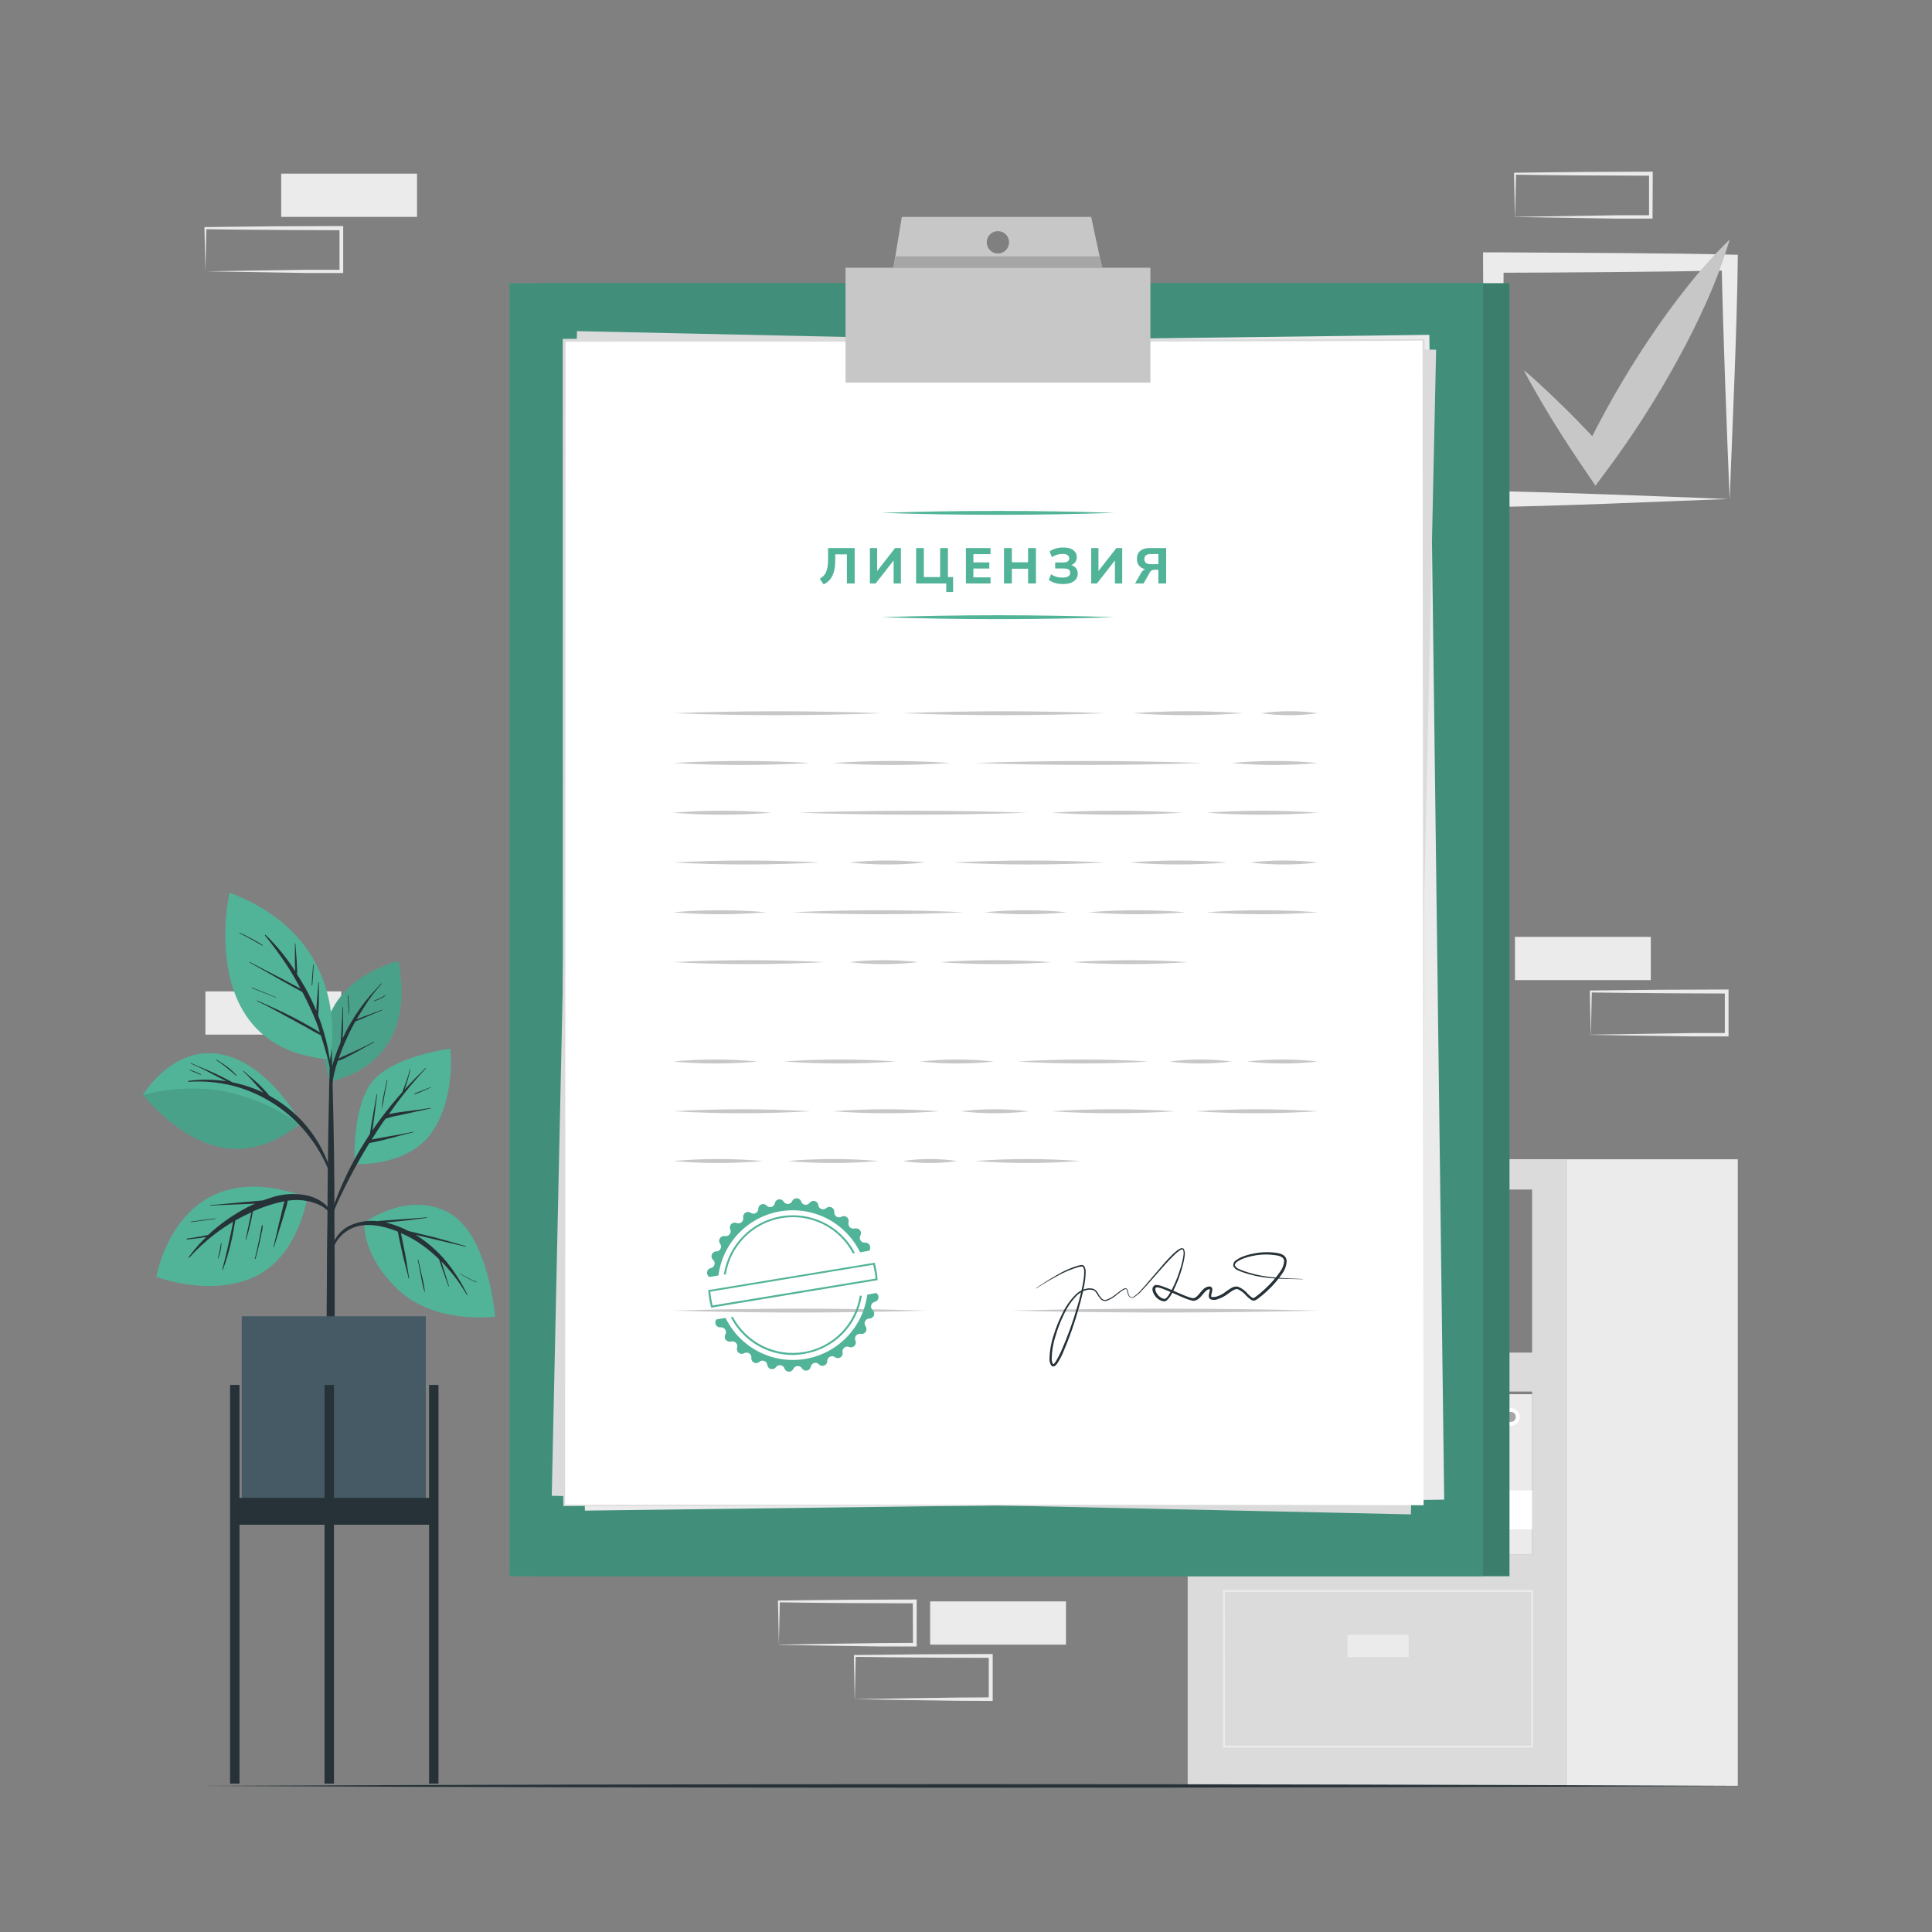 <?xml version="1.0" encoding="UTF-8"?> <svg xmlns="http://www.w3.org/2000/svg" width="500" height="500" viewBox="0 0 500 500" fill="none"><rect x="0" y="0" width="500" height="500" fill="#808080" stroke="none"/> <path d="M392.07 253.65H427.23V242.46H392.07V253.65Z" fill="#EBEBEB"></path> <path d="M411.68 267.77C417.52 267.67 432.49 267.42 438.13 267.35H446.84L446.38 267.81V256.62L446.88 257.12C441.04 257.12 426.15 257.04 420.51 256.96L411.72 256.85L411.96 256.62L411.72 267.81L411.68 267.77ZM411.68 267.77L411.45 256.58V256.34H411.69C416.08 256.28 424.89 256.18 429.27 256.15L446.85 256.08H447.35V256.58V267.77V268.23H446.9H438.03C432.43 268.17 417.53 267.92 411.74 267.82L411.68 267.77Z" fill="#EBEBEB"></path> <path d="M201.58 425.63C207.41 425.53 222.39 425.28 228.02 425.22L236.73 425.17L236.28 425.63L236.23 414.44L236.73 414.94L219.15 414.87C214.78 414.87 205.95 414.74 201.58 414.68L201.81 414.44L201.58 425.63ZM201.58 425.63L201.34 414.44V414.21H201.59C205.97 414.15 214.78 414.05 219.16 414.02L236.74 413.95H237.24V414.45V425.64V426.1H236.78H227.91C222.31 426.04 207.41 425.79 201.63 425.69L201.58 425.63Z" fill="#EBEBEB"></path> <path d="M221.19 439.74C227.03 439.64 242 439.39 247.63 439.33L256.34 439.28L255.89 439.74V428.55L256.38 429.05C250.55 429.05 235.66 428.98 230.02 428.9L221.23 428.79L221.46 428.55L221.23 439.74H221.19ZM221.19 439.74L221 428.55V428.32H221.25C225.63 428.26 234.44 428.16 238.83 428.13L256.4 428.06H256.91V428.56V439.75V440.21H256.45L247.59 440.16C241.99 440.1 227.08 439.85 221.3 439.75L221.19 439.74Z" fill="#EBEBEB"></path> <path d="M240.72 425.63H275.88V414.44H240.72V425.63Z" fill="#EBEBEB"></path> <path d="M53.16 267.76H88.32V256.57H53.16V267.76Z" fill="#EBEBEB"></path> <path d="M72.77 56.13L107.93 56.13V44.94H72.77V56.13Z" fill="#EBEBEB"></path> <path d="M53.16 70.23C59 70.13 73.97 69.88 79.61 69.82H88.32L87.86 70.27V59.08L88.36 59.58C82.52 59.58 67.63 59.51 61.99 59.43L53.2 59.32L53.4 59L53.16 70.19V70.23ZM53.16 70.23L52.92 59V58.77H53.16C57.55 58.71 66.35 58.61 70.74 58.57L88.32 58.5H88.82V59V70.19V70.65H88.37H79.5C73.9 70.58 58.99 70.33 53.21 70.23H53.16Z" fill="#EBEBEB"></path> <path d="M392.07 56.12C397.91 56.02 412.88 55.78 418.52 55.71H427.23L426.77 56.16V44.97L427.27 45.47L409.69 45.4C405.31 45.4 396.49 45.27 392.11 45.21L392.35 44.97L392.11 56.16L392.07 56.12ZM392.07 56.12L391.83 44.93V44.7H392.07C396.46 44.64 405.27 44.54 409.65 44.5L427.23 44.43H427.73V44.93L427.68 56.12V56.58H427.23H418.36C412.76 56.51 397.86 56.26 392.07 56.16V56.12Z" fill="#EBEBEB"></path> <path d="M447.63 129.13C428.57 129.82 403.38 131.02 384.46 131.23C383.95 112.66 383.93 86.79 383.82 67.97V65.3H386.49C405.4 65.44 431.09 65.43 449.75 65.94C449.55 84.78 448.37 110.15 447.64 129.12L447.63 129.13ZM447.63 129.13C446.89 111.29 445.9 85.45 445.56 67.97L447.63 70C429.95 70.37 404.42 70.55 386.48 70.59L389.13 68C389.13 86 388.92 111.38 388.54 129.16L386.48 127.09C403.86 127.43 429.9 128.45 447.63 129.16V129.13Z" fill="#EBEBEB"></path> <path d="M394.35 95.79C396.35 97.43 398.19 99.14 400.04 100.86C401.89 102.58 403.68 104.37 405.5 106.12C409.08 109.67 412.5 113.31 415.95 117L409.84 117.39C414.684 107.323 420.224 97.606 426.42 88.31C429.51 83.65 432.77 79.11 436.27 74.7C439.767 70.216 443.562 65.973 447.63 62C446.017 67.461 444.036 72.807 441.7 78C439.42 83.14 436.92 88.15 434.24 93C428.901 102.809 422.886 112.235 416.24 121.21L412.9 125.69L410.13 121.6C407.31 117.45 404.54 113.25 401.9 108.96C400.61 106.79 399.27 104.66 398.02 102.45C396.77 100.24 395.5 98.07 394.35 95.79Z" fill="#C7C7C7"></path> <path d="M307.37 300V462.2H405.37V300H307.37ZM396.51 402.32H316.27V360.13H396.51V402.32ZM396.51 350.05H316.27V307.85H396.51V350.05Z" fill="#DBDBDB"></path> <path d="M449.74 300.02H405.41V462.19H449.74V300.02Z" fill="#EBEBEB"></path> <path d="M335.34 307.85H316.27V350.07H335.34V307.85Z" fill="#EBEBEB"></path> <path d="M396.76 452.26H316.52V411.51H396.76V452.26ZM317.02 451.76H396.26V412H317L317.02 451.76Z" fill="#EBEBEB"></path> <path d="M364.56 423.09H348.72V428.88H364.56V423.09Z" fill="#EBEBEB"></path> <path d="M335.34 360.13H316.27V402.35H335.34V360.13Z" fill="#EBEBEB"></path> <path d="M385.53 402.35V363.43H372.12V402.35H385.53Z" fill="#A6A6A6"></path> <path d="M385.53 396.1V387.7H372.12V396.1H385.53Z" fill="#DBDBDB"></path> <path d="M385.53 380.94V375.96H372.12V380.94H385.53Z" fill="#DBDBDB"></path> <path d="M373.57 317.5H339.67V350.07H373.57V317.5Z" fill="#EBEBEB"></path> <path d="M386.45 317.5H373.57V350.07H386.45V317.5Z" fill="#C7C7C7"></path> <path d="M339.67 333.79H373.57L347.09 334.62L339.67 333.79Z" fill="#C7C7C7"></path> <path d="M373.57 346.14H339.67L366.14 346.98L373.57 346.14Z" fill="#C7C7C7"></path> <path d="M339.67 324.68H361.14L342.05 325.37L339.67 324.68Z" fill="#C7C7C7"></path> <path d="M373.57 341.34H352.1L371.18 342.03L373.57 341.34Z" fill="#C7C7C7"></path> <path d="M347.8 321.06H372.02L367.98 321.47L347.8 321.06Z" fill="#C7C7C7"></path> <path d="M342.96 337.28H367.18L363.15 337.69L342.96 337.28Z" fill="#C7C7C7"></path> <path d="M357.86 327.78H373.57L376.38 328.88L357.86 327.78Z" fill="#EBEBEB"></path> <path d="M335.34 327.78H351.05L353.86 328.88L335.34 327.78Z" fill="#EBEBEB"></path> <path d="M355.5 342.42H339.79L336.98 343.52L355.5 342.42Z" fill="#EBEBEB"></path> <path d="M373.57 338.7H386.18L388.99 339.8L373.57 338.7Z" fill="#C7C7C7"></path> <path d="M377.97 333.79H387.75L386.45 332.89L377.97 333.79Z" fill="#C7C7C7"></path> <path d="M396.51 360.82H385.53V402.34H396.51V360.82Z" fill="#EBEBEB"></path> <path d="M391 369C390.547 369 390.103 368.865 389.727 368.613C389.35 368.361 389.056 368.003 388.883 367.584C388.71 367.165 388.666 366.704 388.755 366.259C388.844 365.815 389.063 365.407 389.384 365.087C389.706 364.767 390.114 364.55 390.559 364.463C391.004 364.375 391.465 364.422 391.883 364.597C392.302 364.772 392.658 365.067 392.909 365.445C393.159 365.823 393.292 366.267 393.29 366.72C393.29 367.02 393.231 367.317 393.115 367.595C393 367.872 392.831 368.124 392.619 368.336C392.406 368.548 392.153 368.715 391.876 368.829C391.598 368.943 391.3 369.001 391 369Z" fill="white"></path> <path d="M391 368C390.74 368 390.487 367.923 390.271 367.778C390.055 367.634 389.888 367.429 389.789 367.189C389.69 366.949 389.664 366.685 389.716 366.431C389.767 366.176 389.893 365.943 390.077 365.76C390.261 365.577 390.496 365.453 390.751 365.404C391.005 365.354 391.269 365.382 391.508 365.482C391.747 365.583 391.951 365.753 392.094 365.969C392.237 366.186 392.312 366.44 392.31 366.7C392.307 367.046 392.168 367.376 391.923 367.62C391.677 367.863 391.346 368 391 368Z" fill="#A6A6A6"></path> <path d="M396.51 395.8V385.7H385.53V395.8H396.51Z" fill="white"></path> <path d="M372.12 393.77H330.6V402.4H372.12V393.77Z" fill="#C7C7C7"></path> <path d="M363.93 398.09C363.928 397.636 364.061 397.192 364.311 396.814C364.562 396.436 364.92 396.141 365.339 395.966C365.758 395.792 366.219 395.746 366.664 395.834C367.109 395.922 367.518 396.14 367.839 396.461C368.16 396.782 368.378 397.191 368.466 397.636C368.554 398.081 368.508 398.542 368.333 398.961C368.159 399.38 367.864 399.737 367.486 399.988C367.108 400.239 366.663 400.372 366.21 400.37C365.606 400.367 365.027 400.126 364.6 399.699C364.173 399.272 363.932 398.694 363.93 398.09Z" fill="white"></path> <path d="M364.91 398.09C364.91 397.83 364.987 397.577 365.132 397.361C365.276 397.146 365.481 396.978 365.721 396.879C365.961 396.78 366.225 396.755 366.479 396.806C366.734 396.857 366.967 396.983 367.15 397.167C367.333 397.352 367.457 397.586 367.506 397.841C367.556 398.095 367.528 398.359 367.428 398.598C367.327 398.837 367.157 399.041 366.941 399.184C366.724 399.327 366.47 399.402 366.21 399.4C365.864 399.397 365.534 399.258 365.29 399.013C365.047 398.767 364.91 398.436 364.91 398.09Z" fill="#A6A6A6"></path> <path d="M337.14 402.41H347.24V393.78H337.14V402.41Z" fill="white"></path> <path d="M390.65 73.3H138.73V407.92H390.65V73.3Z" fill="#51B398"></path> <g opacity="0.3"> <path d="M390.65 73.3H138.73V407.92H390.65V73.3Z" fill="#020100"></path> </g> <path d="M383.8 73.3H131.88V407.92H383.8V73.3Z" fill="#51B398"></path> <g opacity="0.2"> <path d="M383.8 73.3H131.88V407.92H383.8V73.3Z" fill="#020100"></path> </g> <path d="M369.912 86.655L147.53 89.489L151.371 390.944L373.753 388.111L369.912 86.655Z" fill="#EBEBEB"></path> <path d="M149.319 85.697L142.794 387.106L365.142 391.919L371.666 90.51L149.319 85.697Z" fill="#DBDBDB"></path> <path d="M368.42 88.06H146.02V389.54H368.42V88.06Z" fill="white"></path> <path d="M368.42 389.54C368.23 389.6 145.97 389.72 145.79 389.77C145.61 389.82 145.68 88.17 145.64 88.06V87.69H146C146.23 87.63 368.45 87.84 368.66 87.79C368.75 88.06 368.33 389.26 368.4 389.54H368.42ZM368.42 389.54L368.15 88.06C369.98 88.57 145.54 88.36 146.02 88.44L146.39 88.06L146.25 389.54C144.7 389.23 368.81 389.54 368.42 389.54Z" fill="#DBDBDB"></path> <path d="M326.4 184.58C331.262 183.89 336.198 183.89 341.06 184.58C336.197 185.265 331.263 185.265 326.4 184.58Z" fill="#C7C7C7"></path> <path d="M293.12 184.58C302.608 183.9 312.132 183.9 321.62 184.58C312.132 185.26 302.608 185.26 293.12 184.58Z" fill="#C7C7C7"></path> <path d="M233.59 184.58C250.96 183.91 268.46 183.91 285.84 184.58C268.46 185.25 250.96 185.25 233.59 184.58Z" fill="#C7C7C7"></path> <path d="M174.23 184.58C192.15 183.91 210.23 183.91 228.13 184.58C210.2 185.25 192.13 185.25 174.23 184.58Z" fill="#C7C7C7"></path> <path d="M318.75 197.46C326.171 196.77 333.639 196.77 341.06 197.46C333.639 198.145 326.171 198.145 318.75 197.46Z" fill="#C7C7C7"></path> <path d="M252.31 197.46C271.87 196.78 291.56 196.78 311.12 197.46C291.56 198.13 271.87 198.13 252.31 197.46Z" fill="#C7C7C7"></path> <path d="M215.51 197.46C225.638 196.77 235.802 196.77 245.93 197.46C235.801 198.14 225.638 198.14 215.51 197.46Z" fill="#C7C7C7"></path> <path d="M174.23 197.46C186.053 196.77 197.907 196.77 209.73 197.46C197.906 198.14 186.054 198.14 174.23 197.46Z" fill="#C7C7C7"></path> <path d="M312.25 210.33C321.841 209.65 331.469 209.65 341.06 210.33C331.469 211.01 321.841 211.01 312.25 210.33Z" fill="#C7C7C7"></path> <path d="M272 210.33C283.293 209.65 294.617 209.65 305.91 210.33C294.617 211.01 283.293 211.01 272 210.33Z" fill="#C7C7C7"></path> <path d="M206.68 210.33C226.34 209.66 246.14 209.66 265.81 210.33C246.14 211 226.34 211 206.68 210.33Z" fill="#C7C7C7"></path> <path d="M174.23 210.33C182.676 209.65 191.164 209.65 199.61 210.33C191.164 211.01 182.676 211.01 174.23 210.33Z" fill="#C7C7C7"></path> <path d="M323.49 223.21C329.326 222.52 335.223 222.52 341.06 223.21C335.223 223.895 329.326 223.895 323.49 223.21Z" fill="#C7C7C7"></path> <path d="M292.32 223.21C300.716 222.53 309.154 222.53 317.55 223.21C309.154 223.89 300.716 223.89 292.32 223.21Z" fill="#C7C7C7"></path> <path d="M246.69 223.21C259.731 222.53 272.799 222.53 285.84 223.21C272.799 223.89 259.731 223.89 246.69 223.21Z" fill="#C7C7C7"></path> <path d="M219.85 223.21C226.369 222.52 232.942 222.52 239.46 223.21C232.941 223.895 226.369 223.895 219.85 223.21Z" fill="#C7C7C7"></path> <path d="M174.23 223.21C186.804 222.53 199.406 222.53 211.98 223.21C199.406 223.89 186.804 223.89 174.23 223.21Z" fill="#C7C7C7"></path> <path d="M312.25 236.09C321.841 235.4 331.469 235.4 341.06 236.09C331.469 236.77 321.841 236.77 312.25 236.09Z" fill="#C7C7C7"></path> <path d="M281.72 236.09C290.059 235.4 298.441 235.4 306.78 236.09C298.44 236.77 290.059 236.77 281.72 236.09Z" fill="#C7C7C7"></path> <path d="M254.85 236.09C261.913 235.4 269.027 235.4 276.09 236.09C269.027 236.775 261.914 236.775 254.85 236.09Z" fill="#C7C7C7"></path> <path d="M205.2 236.09C219.9 235.4 234.71 235.4 249.42 236.09C234.71 236.77 219.9 236.77 205.2 236.09Z" fill="#C7C7C7"></path> <path d="M174.23 236.09C182.245 235.4 190.305 235.4 198.32 236.09C190.305 236.775 182.245 236.775 174.23 236.09Z" fill="#C7C7C7"></path> <path d="M277.54 249C287.472 248.32 297.438 248.32 307.37 249C297.438 249.685 287.472 249.685 277.54 249Z" fill="#C7C7C7"></path> <path d="M243.15 249C252.755 248.319 262.395 248.319 272 249C262.399 249.685 252.761 249.685 243.16 249H243.15Z" fill="#C7C7C7"></path> <path d="M219.85 249C225.724 248.315 231.657 248.315 237.53 249C231.657 249.69 225.723 249.69 219.85 249Z" fill="#C7C7C7"></path> <path d="M174.23 249C187.221 248.321 200.239 248.321 213.23 249C200.239 249.684 187.221 249.684 174.23 249Z" fill="#C7C7C7"></path> <path d="M322.69 274.72C328.794 274.03 334.956 274.03 341.06 274.72C334.956 275.405 328.794 275.405 322.69 274.72Z" fill="#C7C7C7"></path> <path d="M302.64 274.72C307.988 274.031 313.402 274.031 318.75 274.72C313.401 275.405 307.988 275.405 302.64 274.72Z" fill="#C7C7C7"></path> <path d="M263.4 274.72C274.689 274.03 286.01 274.03 297.3 274.72C286.01 275.4 274.69 275.4 263.4 274.72Z" fill="#C7C7C7"></path> <path d="M238.17 274.72C244.501 274.03 250.889 274.03 257.22 274.72C250.888 275.405 244.501 275.405 238.17 274.72Z" fill="#C7C7C7"></path> <path d="M202.82 274.72C212.501 274.03 222.219 274.03 231.9 274.72C222.218 275.4 212.501 275.4 202.82 274.72Z" fill="#C7C7C7"></path> <path d="M174.23 274.72C181.494 274.03 188.806 274.03 196.07 274.72C188.806 275.405 181.494 275.405 174.23 274.72Z" fill="#C7C7C7"></path> <path d="M309.35 287.59C319.909 286.91 330.501 286.91 341.06 287.59C330.501 288.28 319.909 288.28 309.35 287.59Z" fill="#C7C7C7"></path> <path d="M272 287.59C282.676 286.91 293.384 286.91 304.06 287.59C293.384 288.28 282.676 288.28 272 287.59Z" fill="#C7C7C7"></path> <path d="M248.61 287.59C254.473 286.905 260.396 286.905 266.26 287.59C260.397 288.28 254.473 288.28 248.61 287.59Z" fill="#C7C7C7"></path> <path d="M215.51 287.59C224.711 286.91 233.949 286.91 243.15 287.59C233.949 288.28 224.71 288.28 215.51 287.59Z" fill="#C7C7C7"></path> <path d="M174.23 287.59C186.054 286.91 197.906 286.91 209.73 287.59C197.907 288.28 186.053 288.28 174.23 287.59Z" fill="#C7C7C7"></path> <path d="M252.31 300.47C261.351 299.79 270.429 299.79 279.47 300.47C270.429 301.15 261.351 301.15 252.31 300.47Z" fill="#C7C7C7"></path> <path d="M233.59 300.47C238.265 299.785 243.015 299.785 247.69 300.47C243.015 301.16 238.265 301.16 233.59 300.47Z" fill="#C7C7C7"></path> <path d="M203.79 300.47C211.645 299.785 219.545 299.785 227.4 300.47C219.545 301.155 211.645 301.155 203.79 300.47Z" fill="#C7C7C7"></path> <path d="M174.23 300.47C181.978 299.785 189.772 299.785 197.52 300.47C189.772 301.155 181.978 301.155 174.23 300.47Z" fill="#C7C7C7"></path> <path d="M174.23 339.18C195.92 338.51 217.76 338.51 239.46 339.18C217.76 339.85 195.92 339.85 174.23 339.18Z" fill="#C7C7C7"></path> <path d="M261.69 339.18C287.69 338.51 315.07 338.52 341.06 339.18C315.06 339.84 287.66 339.85 261.69 339.18Z" fill="#C7C7C7"></path> <path d="M228.13 159.73C248.18 159.06 268.36 159.06 288.41 159.73C268.36 160.4 248.18 160.4 228.13 159.73Z" fill="#51B398"></path> <path d="M228.13 132.73C248.18 132.06 268.36 132.06 288.41 132.73C268.36 133.4 248.18 133.4 228.13 132.73Z" fill="#51B398"></path> <path d="M268.13 333.37C269.82 332.21 271.55 331.11 273.34 330.09C275.101 329.008 276.993 328.155 278.97 327.55C279.227 327.485 279.487 327.435 279.75 327.4C279.905 327.359 280.069 327.363 280.221 327.413C280.374 327.462 280.509 327.555 280.61 327.68C280.876 328.17 281.001 328.724 280.97 329.28C280.949 330.32 280.842 331.357 280.65 332.38C280.277 334.402 279.803 336.405 279.23 338.38C278.13 342.341 276.763 346.223 275.14 350C274.731 350.962 274.243 351.889 273.68 352.77C273.522 353.004 273.338 353.219 273.13 353.41C272.983 353.55 272.792 353.635 272.59 353.65C272.456 353.649 272.326 353.603 272.22 353.52L272.03 353.33C271.736 352.831 271.587 352.259 271.6 351.68C271.649 349.594 272.013 347.527 272.68 345.55C273.287 343.574 274.064 341.653 275 339.81C275.899 337.944 277.121 336.251 278.61 334.81C279.412 334.101 280.395 333.63 281.45 333.45C281.99 333.367 282.542 333.415 283.06 333.59C283.558 333.837 283.956 334.246 284.19 334.75C284.431 335.19 284.719 335.602 285.05 335.98C285.196 336.16 285.39 336.294 285.61 336.367C285.83 336.439 286.066 336.447 286.29 336.39C287.236 336.051 288.111 335.539 288.87 334.88C289.28 334.57 289.68 334.26 290.11 333.96C290.322 333.806 290.546 333.669 290.78 333.55C291 333.45 291.33 333.27 291.63 333.55C292.03 334.05 291.93 334.55 292.13 335.04C292.187 335.266 292.329 335.462 292.526 335.587C292.723 335.711 292.961 335.756 293.19 335.71C294.048 335.171 294.811 334.496 295.45 333.71C296.14 332.96 296.82 332.19 297.45 331.42C298.79 329.87 300.11 328.3 301.45 326.76C302.14 326 302.84 325.24 303.58 324.53C303.955 324.176 304.349 323.842 304.76 323.53C304.979 323.37 305.213 323.233 305.46 323.12C305.601 323.054 305.754 323.02 305.91 323.02C306.004 323.022 306.096 323.046 306.179 323.089C306.262 323.132 306.335 323.194 306.39 323.27C306.628 323.782 306.701 324.355 306.6 324.91C306.547 325.428 306.463 325.942 306.35 326.45C305.666 329.484 304.566 332.408 303.08 335.14C302.805 335.609 302.468 336.04 302.08 336.42C301.968 336.546 301.829 336.645 301.673 336.709C301.517 336.773 301.348 336.801 301.18 336.79C300.892 336.756 300.611 336.675 300.35 336.55C299.842 336.31 299.394 335.96 299.038 335.526C298.682 335.092 298.427 334.585 298.29 334.04C298.202 333.703 298.245 333.346 298.41 333.04C298.502 332.88 298.637 332.748 298.8 332.66C298.964 332.576 299.146 332.535 299.33 332.54C299.875 332.592 300.41 332.72 300.92 332.92C301.92 333.27 302.85 333.68 303.79 334.09C304.73 334.5 305.67 334.92 306.61 335.3C307.08 335.49 307.56 335.67 308.03 335.81C308.251 335.882 308.479 335.932 308.71 335.96C308.904 335.975 309.099 335.934 309.27 335.84C310.04 335.45 310.56 334.49 311.33 333.74C311.742 333.289 312.303 333.002 312.91 332.93C313.024 332.919 313.139 332.931 313.247 332.967C313.356 333.004 313.456 333.063 313.54 333.14C313.616 333.225 313.674 333.325 313.711 333.433C313.747 333.542 313.76 333.656 313.75 333.77C313.731 334.051 313.681 334.33 313.6 334.6C313.46 335.07 313.4 335.65 313.53 335.67C313.66 335.69 314.27 335.67 314.7 335.6C315.641 335.318 316.52 334.86 317.29 334.25C317.71 333.96 318.12 333.64 318.6 333.37C319.105 333.04 319.71 332.895 320.31 332.96C321.339 333.354 322.247 334.013 322.94 334.87C323.274 335.223 323.642 335.541 324.04 335.82C324.22 335.93 324.39 335.97 324.43 335.93C324.638 335.826 324.836 335.702 325.02 335.56C325.834 334.964 326.609 334.316 327.34 333.62C328.842 332.253 330.184 330.72 331.34 329.05C331.914 328.274 332.261 327.352 332.34 326.39C332.34 325.47 331.39 325.05 330.41 324.9C328.421 324.564 326.389 324.591 324.41 324.98C323.418 325.16 322.447 325.438 321.51 325.81C321.049 325.989 320.613 326.224 320.21 326.51C319.83 326.79 319.49 327.19 319.6 327.51C319.806 327.927 320.164 328.249 320.6 328.41C321.04 328.63 321.53 328.78 322.01 328.97C322.971 329.308 323.949 329.595 324.94 329.83C328.94 330.77 333.05 330.83 337.14 331V331.07C333.05 330.95 328.91 331.07 324.86 330.17C323.844 329.954 322.842 329.677 321.86 329.34C321.363 329.178 320.875 328.988 320.4 328.77C320.131 328.672 319.886 328.52 319.678 328.324C319.47 328.128 319.304 327.892 319.19 327.63C319.148 327.331 319.198 327.026 319.331 326.755C319.465 326.484 319.677 326.259 319.94 326.11C320.366 325.795 320.83 325.533 321.32 325.33C322.287 324.931 323.292 324.633 324.32 324.44C326.365 324.004 328.474 323.946 330.54 324.27C331.089 324.345 331.619 324.525 332.1 324.8C332.36 324.96 332.577 325.182 332.732 325.445C332.887 325.708 332.975 326.005 332.99 326.31C332.963 327.406 332.616 328.47 331.99 329.37C330.838 331.106 329.478 332.695 327.94 334.1C327.184 334.814 326.386 335.482 325.55 336.1C325.324 336.266 325.083 336.41 324.83 336.53C324.654 336.594 324.466 336.613 324.281 336.587C324.096 336.561 323.921 336.49 323.77 336.38C323.324 336.075 322.911 335.723 322.54 335.33C321.933 334.589 321.158 334.003 320.28 333.62C319.53 333.51 318.65 334.22 317.84 334.8C316.993 335.463 316.03 335.961 315 336.27C314.708 336.384 314.396 336.437 314.083 336.425C313.769 336.413 313.462 336.336 313.18 336.2C313.044 336.075 312.941 335.918 312.88 335.744C312.819 335.569 312.802 335.383 312.83 335.2C312.864 334.927 312.917 334.656 312.99 334.39C313.055 334.171 313.101 333.947 313.13 333.72C313.13 333.63 313.13 333.59 313.13 333.63C313.13 333.67 313.13 333.63 313.04 333.63C312.62 333.696 312.235 333.905 311.95 334.22C311.25 334.87 310.77 335.86 309.69 336.44C309.403 336.585 309.081 336.648 308.76 336.62C308.481 336.588 308.206 336.528 307.94 336.44C307.43 336.29 306.94 336.1 306.47 335.91C305.47 335.51 304.57 335.09 303.64 334.67C302.71 334.25 301.76 333.84 300.82 333.5C300.374 333.324 299.906 333.206 299.43 333.15C299.1 333.15 298.92 333.42 299.01 333.86C299.125 334.312 299.337 334.733 299.631 335.096C299.924 335.458 300.292 335.753 300.71 335.96C300.917 336.053 301.135 336.117 301.36 336.15C301.49 336.15 301.64 336.09 301.82 335.94C302.163 335.594 302.459 335.204 302.7 334.78C303.716 333.017 304.547 331.154 305.18 329.22C305.514 328.26 305.795 327.282 306.02 326.29C306.14 325.8 306.227 325.302 306.28 324.8C306.37 324.342 306.332 323.868 306.17 323.43C306.02 323.16 305.44 323.5 305.07 323.77C304.665 324.078 304.281 324.412 303.92 324.77C303.18 325.47 302.48 326.21 301.79 326.97C300.41 328.48 299.07 330.04 297.72 331.58C297.04 332.35 296.36 333.12 295.65 333.86C294.974 334.655 294.17 335.331 293.27 335.86C292.988 335.914 292.697 335.86 292.453 335.711C292.209 335.561 292.03 335.325 291.95 335.05C291.75 334.57 291.77 333.96 291.5 333.66C291.37 333.54 291.12 333.66 290.91 333.74C290.686 333.857 290.472 333.99 290.27 334.14C289.86 334.43 289.46 334.75 289.05 335.07C288.265 335.765 287.356 336.304 286.37 336.66C286.094 336.727 285.805 336.717 285.534 336.633C285.262 336.548 285.019 336.392 284.83 336.18C284.485 335.785 284.18 335.356 283.92 334.9C283.65 334.48 283.38 334.03 282.92 333.9C282.457 333.757 281.968 333.722 281.49 333.8C280.509 333.978 279.597 334.429 278.86 335.1C277.421 336.527 276.25 338.2 275.4 340.04C274.498 341.869 273.755 343.773 273.18 345.73C272.548 347.652 272.211 349.658 272.18 351.68C272.169 352.131 272.279 352.577 272.5 352.97L272.59 353.06C272.642 353.039 272.689 353.008 272.73 352.97C272.894 352.809 273.041 352.631 273.17 352.44C273.71 351.591 274.185 350.701 274.59 349.78C276.243 346.036 277.64 342.184 278.77 338.25C279.364 336.294 279.855 334.308 280.24 332.3C280.44 331.311 280.557 330.308 280.59 329.3C280.621 328.828 280.528 328.355 280.32 327.93C280.19 327.78 280.08 327.73 279.8 327.79C279.553 327.814 279.309 327.857 279.07 327.92C277.116 328.502 275.234 329.304 273.46 330.31C271.66 331.277 269.9 332.323 268.18 333.45L268.13 333.37Z" fill="#263238"></path> <path d="M223.9 321.6C223.581 321.632 223.261 321.541 223.007 321.346C222.752 321.151 222.582 320.866 222.53 320.55C222.489 320.275 222.538 319.995 222.67 319.75C222.783 319.545 222.837 319.312 222.825 319.078C222.812 318.844 222.734 318.619 222.6 318.427C222.465 318.235 222.28 318.085 222.064 317.993C221.848 317.902 221.611 317.873 221.38 317.91H221.2C221.028 317.964 220.847 317.98 220.668 317.958C220.49 317.935 220.318 317.874 220.165 317.779C220.013 317.684 219.882 317.558 219.783 317.407C219.683 317.257 219.618 317.088 219.59 316.91C219.545 316.723 219.545 316.527 219.59 316.34C219.652 316.137 219.661 315.922 219.617 315.715C219.573 315.508 219.477 315.315 219.338 315.155C219.199 314.995 219.022 314.873 218.823 314.8C218.623 314.728 218.409 314.707 218.2 314.74C218.052 314.766 217.91 314.816 217.78 314.89C217.604 314.989 217.407 315.044 217.206 315.052C217.005 315.059 216.804 315.018 216.622 314.931C216.44 314.845 216.281 314.716 216.159 314.556C216.037 314.396 215.955 314.208 215.92 314.01C215.91 313.907 215.91 313.803 215.92 313.7C215.939 313.451 215.884 313.202 215.761 312.985C215.639 312.767 215.454 312.591 215.231 312.479C215.009 312.366 214.757 312.322 214.51 312.353C214.262 312.383 214.029 312.487 213.84 312.65C213.673 312.797 213.471 312.898 213.252 312.941C213.034 312.984 212.809 312.968 212.599 312.894C212.389 312.821 212.202 312.693 212.058 312.523C211.914 312.354 211.818 312.149 211.78 311.93V311.88C211.75 311.631 211.646 311.396 211.481 311.207C211.316 311.018 211.098 310.883 210.856 310.819C210.613 310.755 210.357 310.766 210.12 310.85C209.884 310.934 209.678 311.087 209.53 311.29C209.437 311.42 209.319 311.53 209.184 311.614C209.048 311.698 208.897 311.754 208.74 311.78C208.446 311.832 208.143 311.776 207.886 311.624C207.629 311.472 207.436 311.233 207.34 310.95C207.244 310.671 207.051 310.435 206.796 310.286C206.54 310.137 206.24 310.086 205.95 310.14C205.747 310.17 205.556 310.251 205.393 310.375C205.231 310.499 205.102 310.663 205.02 310.85C204.926 311.058 204.777 311.236 204.589 311.365C204.401 311.494 204.182 311.57 203.954 311.583C203.727 311.596 203.5 311.547 203.298 311.441C203.096 311.335 202.927 311.175 202.81 310.98C202.683 310.762 202.492 310.589 202.263 310.483C202.034 310.378 201.778 310.345 201.53 310.39C201.281 310.435 201.052 310.555 200.873 310.733C200.695 310.912 200.575 311.141 200.53 311.39C200.484 311.638 200.363 311.866 200.185 312.045C200.006 312.223 199.778 312.344 199.53 312.39C199.325 312.425 199.116 312.407 198.92 312.339C198.724 312.271 198.549 312.154 198.41 312C198.271 311.849 198.097 311.737 197.903 311.672C197.708 311.607 197.501 311.593 197.3 311.63C197.007 311.673 196.74 311.82 196.548 312.044C196.355 312.268 196.249 312.554 196.25 312.85C196.249 313.148 196.141 313.435 195.947 313.66C195.752 313.886 195.484 314.035 195.19 314.08C195.031 314.107 194.869 314.102 194.712 314.064C194.556 314.026 194.409 313.957 194.28 313.86C194.076 313.722 193.836 313.646 193.589 313.643C193.342 313.64 193.1 313.709 192.893 313.842C192.685 313.975 192.521 314.166 192.421 314.392C192.321 314.617 192.289 314.867 192.33 315.11C192.375 315.333 192.358 315.564 192.282 315.778C192.206 315.992 192.072 316.181 191.897 316.325C191.721 316.469 191.509 316.562 191.284 316.595C191.059 316.627 190.829 316.598 190.62 316.51C190.415 316.424 190.191 316.394 189.971 316.423C189.751 316.452 189.543 316.54 189.367 316.676C189.192 316.813 189.057 316.993 188.974 317.2C188.892 317.406 188.867 317.63 188.9 317.85C188.915 317.957 188.945 318.062 188.99 318.16C189.067 318.334 189.104 318.524 189.096 318.715C189.089 318.906 189.038 319.093 188.947 319.261C188.856 319.429 188.728 319.574 188.573 319.684C188.417 319.795 188.238 319.869 188.05 319.9C187.904 319.925 187.755 319.925 187.61 319.9C187.411 319.862 187.205 319.872 187.011 319.931C186.817 319.989 186.64 320.093 186.495 320.234C186.35 320.376 186.241 320.55 186.177 320.743C186.113 320.935 186.097 321.14 186.13 321.34C186.16 321.528 186.236 321.707 186.35 321.86C186.483 322.032 186.569 322.236 186.599 322.451C186.629 322.667 186.602 322.887 186.521 323.089C186.441 323.291 186.308 323.468 186.138 323.603C185.968 323.739 185.765 323.827 185.55 323.86H185.36C185.18 323.865 185.004 323.908 184.843 323.986C184.681 324.065 184.538 324.177 184.424 324.315C184.309 324.454 184.225 324.615 184.178 324.788C184.131 324.961 184.121 325.143 184.15 325.32C184.192 325.6 184.334 325.856 184.55 326.04C184.753 326.229 184.889 326.478 184.94 326.75C184.99 327.071 184.914 327.4 184.727 327.666C184.541 327.933 184.259 328.117 183.94 328.18C183.627 328.252 183.355 328.442 183.18 328.71C183.004 328.979 182.94 329.305 183 329.62C183.028 329.798 183.095 329.968 183.197 330.117C183.3 330.266 183.434 330.39 183.59 330.48L185.93 330.09C186.473 325.958 188.332 322.111 191.232 319.118C194.132 316.125 197.918 314.145 202.031 313.472C206.144 312.799 210.364 313.468 214.067 315.38C217.769 317.293 220.758 320.347 222.59 324.09L224.93 323.7C225.049 323.565 225.136 323.405 225.185 323.232C225.233 323.059 225.242 322.877 225.21 322.7C225.172 322.384 225.016 322.095 224.772 321.891C224.529 321.686 224.217 321.582 223.9 321.6ZM224.44 335.07C223.9 339.205 222.042 343.056 219.141 346.053C216.24 349.049 212.451 351.031 208.336 351.704C204.22 352.377 199.997 351.707 196.293 349.791C192.588 347.876 189.6 344.817 187.77 341.07L185.43 341.46C185.308 341.593 185.219 341.753 185.169 341.926C185.118 342.1 185.108 342.282 185.14 342.46C185.187 342.777 185.355 343.063 185.609 343.259C185.862 343.454 186.181 343.544 186.5 343.51C186.817 343.48 187.134 343.572 187.387 343.767C187.639 343.962 187.808 344.245 187.86 344.56C187.903 344.838 187.854 345.122 187.72 345.37C187.606 345.573 187.552 345.805 187.563 346.038C187.575 346.271 187.652 346.495 187.786 346.687C187.919 346.878 188.104 347.027 188.319 347.118C188.534 347.209 188.77 347.237 189 347.2H189.19C189.362 347.148 189.544 347.133 189.722 347.156C189.901 347.179 190.072 347.24 190.225 347.335C190.379 347.429 190.51 347.555 190.611 347.704C190.711 347.854 190.779 348.023 190.81 348.2C190.837 348.388 190.82 348.58 190.76 348.76C190.698 348.963 190.689 349.178 190.733 349.385C190.777 349.592 190.873 349.785 191.012 349.945C191.151 350.105 191.328 350.227 191.527 350.3C191.726 350.372 191.941 350.393 192.15 350.36C192.302 350.339 192.448 350.288 192.58 350.21C192.755 350.111 192.952 350.055 193.154 350.048C193.355 350.041 193.555 350.082 193.738 350.168C193.92 350.255 194.079 350.383 194.201 350.544C194.323 350.704 194.405 350.891 194.44 351.09C194.455 351.193 194.455 351.297 194.44 351.4C194.422 351.591 194.449 351.783 194.517 351.962C194.585 352.142 194.693 352.303 194.833 352.434C194.972 352.565 195.14 352.663 195.324 352.719C195.507 352.776 195.7 352.79 195.89 352.76C196.121 352.715 196.335 352.607 196.51 352.45C196.676 352.299 196.879 352.196 197.099 352.152C197.319 352.107 197.547 352.124 197.758 352.199C197.97 352.273 198.157 352.404 198.3 352.577C198.443 352.75 198.536 352.958 198.57 353.18V353.23C198.599 353.481 198.704 353.717 198.87 353.907C199.036 354.098 199.256 354.233 199.501 354.296C199.745 354.359 200.003 354.346 200.241 354.259C200.478 354.172 200.683 354.016 200.83 353.81C201.02 353.552 201.304 353.38 201.62 353.33C201.913 353.278 202.214 353.332 202.471 353.482C202.728 353.632 202.922 353.869 203.02 354.15C203.1 354.387 203.25 354.594 203.45 354.744C203.65 354.894 203.891 354.98 204.141 354.991C204.39 355.002 204.638 354.937 204.85 354.804C205.062 354.672 205.229 354.479 205.33 354.25C205.426 354.043 205.577 353.866 205.766 353.738C205.956 353.61 206.176 353.536 206.404 353.524C206.632 353.512 206.859 353.562 207.061 353.668C207.263 353.775 207.432 353.935 207.55 354.13C207.68 354.342 207.87 354.51 208.096 354.614C208.323 354.717 208.574 354.751 208.82 354.71C209.07 354.669 209.302 354.551 209.481 354.371C209.661 354.192 209.779 353.96 209.82 353.71C209.863 353.461 209.983 353.231 210.162 353.052C210.341 352.873 210.571 352.753 210.82 352.71C211.02 352.674 211.225 352.69 211.417 352.754C211.609 352.819 211.782 352.931 211.92 353.08C212.06 353.23 212.234 353.343 212.427 353.411C212.62 353.479 212.827 353.499 213.03 353.47C213.326 353.424 213.595 353.274 213.79 353.047C213.985 352.819 214.091 352.529 214.09 352.23C214.099 351.936 214.21 351.654 214.403 351.431C214.596 351.209 214.86 351.06 215.15 351.01C215.308 350.981 215.47 350.984 215.627 351.02C215.783 351.056 215.931 351.124 216.06 351.22C216.26 351.378 216.504 351.47 216.758 351.485C217.013 351.5 217.266 351.437 217.484 351.305C217.701 351.172 217.873 350.976 217.976 350.742C218.079 350.509 218.108 350.25 218.06 350C218.026 349.836 218.026 349.668 218.058 349.504C218.091 349.34 218.155 349.184 218.248 349.046C218.341 348.907 218.461 348.788 218.6 348.696C218.74 348.604 218.896 348.541 219.06 348.51C219.29 348.478 219.524 348.505 219.74 348.59C219.946 348.677 220.171 348.709 220.393 348.68C220.614 348.652 220.825 348.565 221.002 348.429C221.179 348.292 221.316 348.111 221.4 347.904C221.484 347.697 221.512 347.471 221.48 347.25C221.46 347.143 221.427 347.038 221.38 346.94C221.305 346.765 221.27 346.576 221.278 346.386C221.287 346.195 221.338 346.01 221.428 345.842C221.519 345.675 221.646 345.53 221.8 345.419C221.955 345.308 222.132 345.233 222.32 345.2C222.465 345.175 222.614 345.175 222.76 345.2C222.958 345.241 223.163 345.232 223.357 345.175C223.551 345.118 223.728 345.015 223.873 344.874C224.018 344.733 224.127 344.559 224.189 344.366C224.251 344.174 224.265 343.969 224.23 343.77C224.194 343.58 224.119 343.399 224.01 343.24C223.88 343.066 223.797 342.86 223.769 342.644C223.742 342.428 223.771 342.209 223.853 342.008C223.936 341.806 224.069 341.63 224.24 341.495C224.412 341.361 224.615 341.273 224.83 341.24H225.01C225.19 341.238 225.367 341.197 225.53 341.12C225.692 341.043 225.837 340.932 225.952 340.795C226.068 340.657 226.153 340.496 226.201 340.323C226.249 340.149 226.259 339.968 226.23 339.79C226.184 339.511 226.043 339.256 225.83 339.07C225.659 338.917 225.534 338.719 225.468 338.5C225.401 338.28 225.397 338.046 225.455 337.824C225.513 337.602 225.631 337.4 225.795 337.241C225.96 337.081 226.166 336.97 226.39 336.92C226.635 336.864 226.857 336.736 227.028 336.552C227.199 336.368 227.31 336.137 227.348 335.889C227.386 335.641 227.348 335.387 227.24 335.161C227.131 334.934 226.957 334.746 226.74 334.62L224.44 335.07Z" fill="#51B398"></path> <path d="M187.83 329.87L187.34 329.79C187.93 326.033 189.689 322.557 192.369 319.857C195.048 317.158 198.51 315.372 202.263 314.754C206.016 314.136 209.868 314.717 213.271 316.415C216.675 318.112 219.456 320.84 221.22 324.21L220.77 324.44C219.058 321.159 216.355 318.502 213.044 316.848C209.734 315.194 205.985 314.628 202.334 315.23C198.683 315.832 195.315 317.571 192.71 320.2C190.106 322.829 188.398 326.213 187.83 329.87Z" fill="#51B398"></path> <path d="M205.17 350.66C201.87 350.665 198.632 349.763 195.811 348.052C192.989 346.341 190.692 343.888 189.17 340.96L189.61 340.73C191.325 344.003 194.029 346.652 197.336 348.3C200.643 349.948 204.386 350.512 208.032 349.91C211.678 349.309 215.042 347.573 217.644 344.95C220.247 342.327 221.957 338.95 222.53 335.3L223.02 335.38C222.436 339.134 220.678 342.606 218 345.301C215.322 347.995 211.86 349.773 208.11 350.38C207.14 350.556 206.156 350.65 205.17 350.66Z" fill="#51B398"></path> <path d="M184.05 338.42L183.99 338.2C183.82 337.57 183.68 336.9 183.55 336.15C183.435 335.461 183.355 334.767 183.31 334.07V333.85H183.54L226.37 326.79L226.42 327.01C226.601 327.669 226.747 328.336 226.86 329.01C226.98 329.76 227.06 330.45 227.11 331.1V331.33H226.89L184.05 338.42ZM183.82 334.27C183.87 334.83 183.94 335.42 184.05 336.06C184.16 336.7 184.27 337.3 184.41 337.85L226.57 330.91C226.57 330.34 226.45 329.74 226.35 329.09C226.24 328.45 226.12 327.87 225.98 327.32L183.82 334.27Z" fill="#51B398"></path> <path d="M297.72 69.29H218.82V99.03H297.72V69.29Z" fill="#C7C7C7"></path> <path d="M282.39 56.14H233.39L231.22 69.29H285.22L282.39 56.14ZM258.27 65.6C257.698 65.602 257.138 65.434 256.661 65.118C256.185 64.801 255.813 64.351 255.593 63.823C255.372 63.295 255.314 62.714 255.424 62.152C255.534 61.591 255.809 61.075 256.213 60.67C256.616 60.265 257.131 59.989 257.692 59.876C258.253 59.764 258.835 59.821 259.363 60.039C259.892 60.257 260.344 60.628 260.662 61.103C260.98 61.579 261.15 62.138 261.15 62.71C261.15 63.475 260.847 64.208 260.307 64.75C259.767 65.292 259.034 65.597 258.27 65.6Z" fill="#C7C7C7"></path> <path d="M285.29 69.29H231.26L231.74 66.34H284.63L285.29 69.29Z" fill="#A6A6A6"></path> <path d="M50.26 462.2C178.26 461.58 321.78 461.58 449.74 462.2C321.74 462.81 178.22 462.81 50.26 462.2Z" fill="#263238"></path> <path d="M85.39 279.85C85.39 279.85 108.49 276.62 103.09 248.74C103.07 248.74 77.26 254.53 85.39 279.85Z" fill="#51B398"></path> <path opacity="0.1" d="M85.39 279.85C85.39 279.85 108.49 276.62 103.09 248.74C103.07 248.74 77.26 254.53 85.39 279.85Z" fill="black"></path> <path d="M86.53 274.03C86.99 272.62 87.53 271.24 88.11 269.88L88.17 269.35L88.26 268.2C88.33 267.37 88.38 266.53 88.43 265.7C88.53 264.04 88.63 262.37 88.66 260.7C88.66 260.681 88.668 260.664 88.681 260.65C88.694 260.637 88.712 260.63 88.73 260.63C88.749 260.63 88.766 260.637 88.78 260.65C88.793 260.664 88.8 260.681 88.8 260.7C88.8 262.37 88.8 264.04 88.8 265.7C88.8 266.53 88.72 267.37 88.66 268.2C88.66 268.38 88.66 268.57 88.66 268.75C89.954 265.972 91.504 263.321 93.29 260.83C94.09 259.72 94.92 258.66 95.82 257.63C96.72 256.6 97.71 255.57 98.64 254.53C98.7 254.46 98.8 254.53 98.74 254.63C97.083 256.467 95.594 258.448 94.29 260.55C93.59 261.61 92.92 262.7 92.29 263.81L92.51 263.73L93.33 263.39L95.22 262.68C96.46 262.22 97.7 261.77 98.93 261.3C99.01 261.3 99.06 261.4 98.93 261.43C97.71 261.92 96.49 262.43 95.28 262.96L93.49 263.73L92.59 264.1C92.391 264.193 92.183 264.266 91.97 264.32C91.51 265.15 91.05 265.99 90.62 266.85C89.547 269.008 88.605 271.228 87.8 273.5L87.63 273.98C88.238 273.633 88.87 273.328 89.52 273.07L91.92 271.98C93.53 271.24 95.15 270.48 96.7 269.6C96.709 269.595 96.718 269.593 96.728 269.592C96.737 269.591 96.747 269.591 96.756 269.594C96.766 269.597 96.774 269.602 96.782 269.608C96.789 269.614 96.796 269.621 96.8 269.63C96.805 269.639 96.808 269.648 96.809 269.658C96.81 269.667 96.809 269.677 96.806 269.686C96.803 269.696 96.799 269.704 96.792 269.712C96.786 269.719 96.779 269.725 96.77 269.73C95.18 270.6 93.62 271.52 92.03 272.38C91.24 272.81 90.44 273.23 89.63 273.63C88.954 274.027 88.223 274.32 87.46 274.5C86.685 276.612 86.174 278.812 85.94 281.05C85.68 284.2 85.71 287.38 85.64 290.54C85.64 290.6 85.56 290.59 85.55 290.54C85.32 287.67 85.2 284.78 85.18 281.9C85.209 279.222 85.665 276.565 86.53 274.03Z" fill="#263238"></path> <path d="M90.09 257.63C90.311 259.26 90.388 260.906 90.32 262.55H90.25C90.16 260.92 90.14 259.29 89.95 257.67C89.94 257.58 90.08 257.55 90.09 257.63Z" fill="#263238"></path> <path d="M96.7 259.03C97.744 258.641 98.749 258.152 99.7 257.57C99.77 257.52 99.84 257.65 99.77 257.7C98.843 258.317 97.833 258.798 96.77 259.13C96.77 259.13 96.64 259.05 96.7 259.03Z" fill="#263238"></path> <path d="M84.63 324.13C84.63 321.57 84.7 319.02 84.73 316.47C84.78 307.99 84.84 299.47 85 291.04C85.12 284.313 85.277 277.583 85.47 270.85C85.471 270.831 85.476 270.812 85.487 270.796C85.498 270.78 85.513 270.768 85.53 270.76C85.53 268.93 85.53 267.09 85.53 265.25C85.53 265.2 85.59 265.18 85.64 265.18C85.69 265.18 85.76 265.18 85.76 265.25V270.78C85.775 270.787 85.788 270.799 85.796 270.813C85.805 270.827 85.81 270.843 85.81 270.86C86.15 282.86 86.46 294.86 86.53 306.79C86.53 309.23 86.53 311.66 86.53 314.1C86.61 321.907 86.64 329.717 86.62 337.53V341.26C86.62 348.41 86.54 355.55 86.54 362.7C86.54 363.08 86.11 363.28 85.66 363.29C85.21 363.3 84.59 363.11 84.59 362.67C84.59 354.79 84.53 346.91 84.54 339.03C84.61 334.06 84.59 329.09 84.63 324.13Z" fill="#263238"></path> <path d="M94.28 316.4C94.28 316.4 105.39 308.17 115.93 313.73C126.47 319.29 128.13 340.73 128.13 340.73C128.13 340.73 112.65 342.94 102.9 333.66C93.5 324.69 94.28 316.4 94.28 316.4Z" fill="#51B398"></path> <path d="M91.25 316.88C93.291 316.072 95.5 315.784 97.68 316.04C98.133 315.962 98.591 315.919 99.05 315.91L100.61 315.79C101.69 315.7 102.77 315.64 103.85 315.56C106.04 315.4 108.24 315.26 110.43 315.04C110.51 315.04 110.52 315.17 110.43 315.18C108.27 315.46 106.11 315.77 103.94 315.98C102.83 316.1 101.71 316.21 100.59 316.29L99.78 316.37C100.11 316.45 100.44 316.52 100.78 316.62C102.51 317.115 104.186 317.785 105.78 318.62C106.65 318.78 107.52 319.02 108.38 319.23C109.76 319.55 111.13 319.91 112.49 320.23C115.19 320.94 117.86 321.73 120.54 322.51C120.559 322.51 120.576 322.517 120.59 322.531C120.603 322.544 120.61 322.561 120.61 322.58C120.61 322.599 120.603 322.616 120.59 322.63C120.576 322.643 120.559 322.65 120.54 322.65C117.86 321.99 115.17 321.39 112.49 320.75C111.19 320.44 109.88 320.14 108.58 319.82C108.25 319.73 107.9 319.66 107.58 319.58C110.567 321.428 113.235 323.749 115.48 326.45C117.649 329.104 119.492 332.008 120.97 335.1C120.97 335.18 120.89 335.26 120.85 335.18C119.023 331.999 116.791 329.067 114.21 326.46C114.21 326.61 114.31 326.76 114.35 326.91C114.56 327.56 114.76 328.21 114.97 328.91C115.38 330.22 115.8 331.52 116.19 332.84C116.19 332.859 116.183 332.876 116.17 332.89C116.157 332.903 116.139 332.91 116.12 332.91C116.102 332.91 116.084 332.903 116.071 332.89C116.058 332.876 116.05 332.859 116.05 332.84C115.58 331.58 115.14 330.3 114.69 329.02L114.03 327.15L113.7 326.15C113.7 326.05 113.62 325.95 113.59 325.85C112.352 324.647 111.036 323.528 109.65 322.5C107.821 321.146 105.841 320.009 103.75 319.11L103.87 319.68C103.97 320.19 104.09 320.68 104.19 321.2C104.41 322.25 104.61 323.31 104.82 324.36C105.24 326.51 105.5 328.69 105.9 330.84C105.9 330.93 105.78 330.97 105.76 330.84C105.26 328.67 104.62 326.55 104.14 324.38C103.9 323.29 103.65 322.21 103.43 321.12C103.32 320.62 103.22 320.12 103.12 319.6C103.056 319.319 103.006 319.036 102.97 318.75L102.36 318.5C99.45 317.42 96.22 316.64 93.12 317.23C91.65 317.504 90.271 318.137 89.104 319.072C87.937 320.007 87.018 321.215 86.43 322.59C86.33 322.83 85.95 322.68 86 322.44C86.387 321.171 87.062 320.009 87.973 319.044C88.884 318.08 90.005 317.339 91.25 316.88Z" fill="#263238"></path> <path d="M108.26 326.04C108.57 327.44 108.88 328.85 109.2 330.26C109.547 331.611 109.804 332.984 109.97 334.37C109.97 334.37 109.9 334.37 109.88 334.37C109.477 333.012 109.163 331.629 108.94 330.23C108.66 328.84 108.39 327.45 108.12 326.06C108.117 326.041 108.122 326.023 108.133 326.008C108.145 325.993 108.161 325.983 108.18 325.98C108.198 325.977 108.217 325.982 108.232 325.993C108.247 326.005 108.257 326.021 108.26 326.04Z" fill="#263238"></path> <path d="M119 329.61C120.42 330.33 121.79 331.15 123.27 331.73C123.36 331.73 123.27 331.91 123.21 331.86C121.759 331.206 120.344 330.475 118.97 329.67C118.97 329.67 118.97 329.6 119 329.61Z" fill="#263238"></path> <path d="M91.78 301.25C91.78 301.25 105.36 302.12 111.68 293.16C118 284.2 116.57 271.4 116.57 271.4C116.57 271.4 102.31 273.14 96.65 279.57C90.99 286 91.78 301.25 91.78 301.25Z" fill="#51B398"></path> <path d="M85.39 314.65C85.86 313.2 86.44 311.76 86.99 310.34C87.54 308.92 88.08 307.61 88.68 306.27C89.89 303.531 91.249 300.861 92.75 298.27C93.7 296.62 94.75 295.02 95.75 293.44C95.75 293.2 95.82 292.96 95.86 292.71L96.04 291.45C96.18 290.59 96.33 289.74 96.47 288.88C96.79 287 97.17 285.14 97.47 283.26C97.47 283.18 97.63 283.18 97.61 283.26C97.34 285.11 97.15 286.97 96.89 288.83C96.76 289.74 96.65 290.65 96.51 291.56C96.46 291.89 96.4 292.22 96.35 292.56C98.424 289.529 100.668 286.618 103.07 283.84L104.07 282.73C104.07 282.63 104.16 282.53 104.2 282.42C104.24 282.31 104.4 281.9 104.49 281.65C104.69 281.11 104.89 280.57 105.08 280.03C105.46 278.96 105.8 277.89 106.08 276.8C106.08 276.781 106.087 276.764 106.1 276.75C106.114 276.737 106.131 276.73 106.15 276.73C106.168 276.73 106.186 276.737 106.199 276.75C106.213 276.764 106.22 276.781 106.22 276.8C105.94 277.91 105.65 279.02 105.33 280.12C105.17 280.66 105 281.18 104.81 281.7L104.71 281.97C106.45 280.07 108.26 278.25 110.09 276.45C110.15 276.38 110.25 276.45 110.18 276.55C106.691 280.247 103.495 284.208 100.62 288.4C100.948 288.294 101.282 288.207 101.62 288.14C102.62 287.94 103.72 287.79 104.77 287.66C106.99 287.38 109.19 287.1 111.4 286.75C111.48 286.75 111.52 286.87 111.4 286.88C109.3 287.3 107.21 287.77 105.12 288.25C104.12 288.48 103.12 288.67 102.12 288.87C101.312 289.04 100.516 289.267 99.74 289.55C99.52 289.86 99.29 290.17 99.07 290.49C98.07 291.94 97.12 293.42 96.19 294.91L97.57 294.64C98.62 294.44 99.67 294.25 100.73 294.07C102.8 293.73 104.87 293.37 106.92 292.91C106.931 292.906 106.942 292.904 106.953 292.905C106.965 292.907 106.976 292.911 106.985 292.917C106.995 292.923 107.002 292.932 107.008 292.942C107.013 292.952 107.016 292.964 107.016 292.975C107.016 292.986 107.013 292.998 107.008 293.008C107.002 293.018 106.995 293.026 106.985 293.033C106.976 293.039 106.965 293.043 106.953 293.045C106.942 293.046 106.931 293.044 106.92 293.04C104.84 293.53 102.79 294.1 100.73 294.65C99.73 294.91 98.73 295.16 97.73 295.38L96.22 295.7C96.017 295.754 95.809 295.791 95.6 295.81C93.6 299.02 91.76 302.32 90.04 305.68C89.28 307.15 88.55 308.68 87.84 310.15C87.13 311.62 86.5 313.26 85.84 314.83C85.79 315.12 85.3 314.99 85.39 314.65Z" fill="#263238"></path> <path d="M99.3 283.4C99.56 282.11 99.84 280.82 100.12 279.53C100.12 279.44 100.28 279.48 100.26 279.53C100 280.8 99.76 282.07 99.53 283.35C99.335 284.633 99.075 285.904 98.75 287.16C98.85 285.896 99.034 284.64 99.3 283.4Z" fill="#263238"></path> <path d="M107.23 283.06C107.86 282.75 108.52 282.5 109.23 282.24L110.23 281.84L110.75 281.63C110.954 281.574 111.149 281.489 111.33 281.38C111.43 281.3 111.49 281.48 111.39 281.5C111.186 281.55 110.99 281.631 110.81 281.74L110.3 281.97L109.3 282.41C108.649 282.711 107.981 282.975 107.3 283.2C107.2 283.23 107.15 283.1 107.23 283.06Z" fill="#263238"></path> <path d="M77.88 290.58C77.88 290.58 69.66 275.22 57.16 272.85C44.66 270.48 37 283.33 37 283.33C37 283.33 46.12 294.98 57.59 297.01C69.06 299.04 77.88 290.58 77.88 290.58Z" fill="#51B398"></path> <path d="M48.78 279.73C52.035 279.286 55.337 279.323 58.58 279.84L58.03 279.54L55.25 278.12C53.343 277.065 51.384 276.108 49.38 275.25C49.372 275.246 49.364 275.24 49.358 275.233C49.351 275.227 49.346 275.218 49.343 275.21C49.336 275.192 49.337 275.172 49.345 275.155C49.353 275.138 49.368 275.124 49.385 275.118C49.403 275.111 49.423 275.112 49.44 275.12C51.39 276.03 53.44 276.8 55.38 277.7C56.38 278.15 57.33 278.62 58.29 279.12C58.9 279.45 59.59 279.76 60.19 280.12C62.936 280.678 65.605 281.565 68.14 282.76L66.57 281.06C65.41 279.78 64.26 278.44 62.98 277.28C62.92 277.22 62.98 277.12 63.08 277.18C64.39 278.37 65.78 279.47 67.08 280.71C67.7 281.31 68.29 281.93 68.86 282.57C69.15 282.89 69.44 283.22 69.71 283.57C73.988 285.883 77.701 289.113 80.584 293.029C83.468 296.944 85.451 301.449 86.39 306.22C86.39 306.31 86.28 306.36 86.26 306.27C84.496 300.418 81.343 295.08 77.07 290.71C72.485 286.036 66.722 282.688 60.39 281.02C56.616 280.063 52.715 279.708 48.83 279.97C48.814 279.973 48.798 279.973 48.782 279.97C48.767 279.967 48.752 279.961 48.738 279.952C48.725 279.944 48.713 279.932 48.704 279.919C48.695 279.906 48.688 279.891 48.685 279.875C48.682 279.859 48.682 279.843 48.685 279.827C48.688 279.811 48.694 279.796 48.703 279.783C48.712 279.769 48.723 279.758 48.736 279.749C48.749 279.739 48.764 279.733 48.78 279.73Z" fill="#263238"></path> <path opacity="0.1" d="M37 283.34C37 283.34 46.12 294.98 57.6 297.01C66.35 298.57 73.6 294.01 76.47 291.75L77.1 290.75C77.1 290.75 71.19 285.75 59.99 282.88C48.79 280.01 37 283.34 37 283.34Z" fill="black"></path> <path d="M56.04 274.25C56.998 274.814 57.926 275.429 58.82 276.09C59.688 276.749 60.495 277.485 61.23 278.29C61.243 278.305 61.25 278.324 61.249 278.344C61.248 278.363 61.239 278.382 61.225 278.395C61.21 278.408 61.191 278.415 61.171 278.414C61.152 278.413 61.133 278.405 61.12 278.39C60.29 277.67 59.46 276.95 58.59 276.27C57.755 275.585 56.88 274.951 55.97 274.37C55.89 274.33 55.96 274.21 56.04 274.25Z" fill="#263238"></path> <path d="M49.18 276.85C49.64 277.05 50.11 277.21 50.58 277.4L51.97 277.98C52.07 277.98 52.02 278.19 51.92 278.14L50.53 277.58L49.14 276.99C49.05 276.95 49.09 276.82 49.18 276.85Z" fill="#263238"></path> <path d="M79.52 309.89C79.52 309.89 77.32 325.12 65.87 330.45C54.42 335.78 40.46 330.45 40.46 330.45C40.46 330.45 45.95 297.5 79.52 309.89Z" fill="#51B398"></path> <path d="M48.39 320.54C49.45 320.42 50.5 320.24 51.54 320.05L53.08 319.76L53.88 319.6L54.81 318.74C56.979 316.834 59.323 315.137 61.81 313.67C63.159 312.861 64.558 312.14 66 311.51H65.79L62.02 311.67C59.5 311.79 57.02 311.84 54.48 312.01C54.461 312.01 54.444 312.003 54.43 311.99C54.417 311.976 54.41 311.959 54.41 311.94C54.41 311.921 54.417 311.904 54.43 311.891C54.444 311.877 54.461 311.87 54.48 311.87C57 311.7 59.48 311.42 62.03 311.2L65.69 310.88L67.58 310.71L68.06 310.66C68.72 310.42 69.37 310.19 70.06 309.98C73.182 308.909 76.539 308.722 79.76 309.44C82.64 310.18 85.51 312.07 86.26 315.11C86.26 315.21 86.12 315.28 86.08 315.18C85 312.64 82.19 311.36 79.64 310.84C77.932 310.509 76.18 310.471 74.46 310.73C74.34 311.517 74.146 312.29 73.88 313.04C73.56 314.11 73.25 315.18 72.93 316.25C72.28 318.39 71.56 320.51 70.93 322.65C70.93 322.669 70.922 322.686 70.909 322.7C70.896 322.713 70.878 322.72 70.86 322.72C70.841 322.72 70.823 322.713 70.81 322.7C70.797 322.686 70.79 322.669 70.79 322.65C71.32 320.51 71.79 318.36 72.29 316.21C72.54 315.21 72.81 314.11 73.07 313.06C73.212 312.328 73.402 311.607 73.64 310.9C72.627 311.077 71.626 311.31 70.64 311.6C68.873 312.126 67.139 312.761 65.45 313.5C65.28 314.59 65.04 315.66 64.79 316.73C64.48 318.08 64.13 319.41 63.71 320.73C63.714 320.741 63.716 320.752 63.715 320.764C63.713 320.775 63.709 320.786 63.703 320.795C63.696 320.805 63.688 320.813 63.678 320.818C63.668 320.823 63.656 320.826 63.645 320.826C63.633 320.826 63.622 320.823 63.612 320.818C63.602 320.813 63.593 320.805 63.587 320.795C63.581 320.786 63.577 320.775 63.575 320.764C63.574 320.752 63.576 320.741 63.58 320.73C63.592 320.649 63.608 320.569 63.63 320.49C63.89 319.25 64.16 318.01 64.42 316.76C64.64 315.76 64.83 314.76 65.05 313.76C63.63 314.4 62.23 315.1 60.88 315.87C60.88 316.18 60.77 316.5 60.73 316.78C60.64 317.31 60.55 317.83 60.45 318.35C60.24 319.52 60 320.69 59.72 321.85C59.194 324.1 58.526 326.314 57.72 328.48C57.726 328.485 57.731 328.491 57.735 328.498C57.738 328.505 57.74 328.512 57.74 328.52C57.74 328.528 57.738 328.535 57.735 328.542C57.731 328.549 57.726 328.555 57.72 328.56L57.66 328.64C57.66 328.7 57.53 328.64 57.54 328.57C58.07 326.31 58.68 324.07 59.17 321.81C59.42 320.68 59.67 319.55 59.9 318.41C60.01 317.85 60.11 317.28 60.22 316.71C60.22 316.55 60.27 316.37 60.3 316.2C58.757 317.114 57.268 318.115 55.84 319.2C53.374 321.055 51.09 323.141 49.02 325.43C48.93 325.52 48.77 325.43 48.85 325.3C49.701 324.143 50.612 323.032 51.58 321.97C52.15 321.35 52.75 320.75 53.36 320.17H53.17L51.56 320.42C50.5 320.56 49.44 320.66 48.37 320.78C48.3 320.69 48.26 320.55 48.39 320.54Z" fill="#263238"></path> <path d="M56.39 325.71L56.45 325.31C56.506 325.146 56.553 324.979 56.59 324.81C56.82 323.81 57.02 322.81 57.2 321.74C57.205 321.727 57.214 321.716 57.226 321.708C57.237 321.7 57.251 321.696 57.265 321.696C57.279 321.696 57.293 321.7 57.304 321.708C57.316 321.716 57.325 321.727 57.33 321.74C57.261 323.112 56.967 324.463 56.46 325.74C56.46 325.74 56.37 325.74 56.38 325.74L56.39 325.71Z" fill="#263238"></path> <path d="M65.98 325.46C65.982 325.443 65.991 325.428 66.004 325.417C66.016 325.406 66.033 325.4 66.05 325.4C66.37 324.05 66.68 322.7 66.96 321.34C67.1 320.63 67.25 319.92 67.39 319.2C67.46 318.82 67.54 318.43 67.6 318.04C67.632 317.696 67.717 317.359 67.85 317.04C67.855 317.027 67.864 317.016 67.876 317.008C67.887 317 67.901 316.996 67.915 316.996C67.929 316.996 67.943 317 67.954 317.008C67.966 317.016 67.975 317.027 67.98 317.04C67.987 317.734 67.89 318.425 67.69 319.09C67.55 319.83 67.41 320.57 67.24 321.31C66.91 322.81 66.54 324.31 66.11 325.79C66.11 325.87 65.95 325.85 65.96 325.79C65.97 325.73 65.97 325.57 65.98 325.46Z" fill="#263238"></path> <path d="M49.39 316.16C51.49 315.87 53.58 315.57 55.67 315.32C55.76 315.32 55.8 315.44 55.67 315.45C53.58 315.76 51.48 316.02 49.39 316.3C49.39 316.31 49.3 316.17 49.39 316.16Z" fill="#263238"></path> <path d="M85.39 274.18C85.39 274.18 92.39 243.44 59.39 231C59.39 231 50.21 271.46 85.39 274.18Z" fill="#51B398"></path> <path d="M78.26 256.75L77.9 256.53C77.28 256.19 76.66 255.83 76.03 255.53L72.2 253.38C69.68 251.97 67.2 250.51 64.66 249.13C64.651 249.126 64.643 249.12 64.636 249.113C64.629 249.106 64.624 249.097 64.621 249.088C64.618 249.078 64.617 249.068 64.618 249.058C64.619 249.049 64.622 249.039 64.627 249.03C64.632 249.022 64.639 249.014 64.647 249.009C64.655 249.003 64.664 248.999 64.674 248.997C64.684 248.995 64.694 248.995 64.704 248.998C64.713 249 64.722 249.004 64.73 249.01C67.27 250.39 69.86 251.68 72.42 253.01L76.2 255.01L77.75 255.82C76.65 253.74 75.47 251.69 74.18 249.71C72.45 247.08 70.56 244.57 68.59 242.12C68.5 242.01 68.65 241.86 68.75 241.96C71.651 244.777 74.215 247.921 76.39 251.33C76.39 251.22 76.39 251.11 76.39 251.01C76.39 250.24 76.33 249.48 76.32 248.71C76.32 247.21 76.37 245.71 76.32 244.21C76.32 244.192 76.328 244.174 76.341 244.161C76.354 244.147 76.372 244.14 76.39 244.14C76.409 244.14 76.427 244.147 76.44 244.161C76.453 244.174 76.46 244.192 76.46 244.21C76.52 245.69 76.7 247.16 76.78 248.64C76.78 249.37 76.86 250.11 76.88 250.85C76.88 251.25 76.93 251.7 76.88 252.14C77.56 253.22 78.22 254.32 78.88 255.43C80.002 257.432 81.004 259.499 81.88 261.62C81.88 260.86 81.96 260.09 82 259.33C82.1 257.64 82.3 255.97 82.38 254.28C82.38 254.262 82.388 254.244 82.401 254.231C82.414 254.217 82.432 254.21 82.45 254.21C82.469 254.21 82.487 254.217 82.5 254.231C82.513 254.244 82.52 254.262 82.52 254.28C82.52 255.96 82.52 257.64 82.52 259.33C82.52 260.17 82.47 261.01 82.41 261.85L82.35 262.79C83.401 265.538 84.237 268.363 84.85 271.24C85.415 274.311 85.825 277.408 86.08 280.52C85.732 277.716 85.146 274.946 84.33 272.24C83.92 270.79 83.49 269.35 83.02 267.92C81.65 267.27 80.33 266.46 79.02 265.72L74.87 263.46C72.12 261.95 69.37 260.41 66.52 259.07C66.44 259.07 66.52 258.92 66.6 258.95C69.48 260.26 72.38 261.5 75.21 262.95C76.61 263.65 78 264.41 79.37 265.18C80.52 265.83 81.7 266.48 82.79 267.18C82.47 266.18 82.14 265.27 81.79 264.33C80.744 261.745 79.566 259.215 78.26 256.75Z" fill="#263238"></path> <path d="M81.04 249.72C81.04 249.63 81.19 249.63 81.18 249.72C81.06 251.47 81 253.23 80.82 254.98C80.82 255.001 80.812 255.022 80.797 255.037C80.782 255.052 80.761 255.06 80.74 255.06C80.719 255.06 80.699 255.052 80.684 255.037C80.669 255.022 80.66 255.001 80.66 254.98C80.72 253.21 80.91 251.47 81.04 249.72Z" fill="#263238"></path> <path d="M65.2 255.59C67.27 256.42 69.36 257.21 71.41 258.07C71.47 258.07 71.41 258.19 71.41 258.17C69.32 257.38 67.26 256.53 65.18 255.72C65.08 255.69 65.12 255.55 65.2 255.59Z" fill="#263238"></path> <path d="M62.07 241.4C64.089 242.329 66.05 243.381 67.94 244.55C68.04 244.61 67.94 244.76 67.85 244.7C65.93 243.58 63.98 242.51 61.99 241.52C61.91 241.49 61.98 241.4 62.07 241.4Z" fill="#263238"></path> <path d="M62.57 390.86H110.2V340.65H62.57L62.57 390.86Z" fill="#455A64"></path> <path d="M113.48 358.42H111.04V461.59H113.48V358.42Z" fill="#263238"></path> <path d="M61.98 358.42H59.54V461.59H61.98V358.42Z" fill="#263238"></path> <path d="M86.43 358.42H83.99V461.59H86.43V358.42Z" fill="#263238"></path> <path d="M60.76 394.6H112.26V387.65H60.76V394.6Z" fill="#263238"></path> <path d="M213.157 151.234L212.156 149.778C212.52 149.57 212.836 149.332 213.105 149.063C213.382 148.786 213.608 148.452 213.781 148.062C213.954 147.672 214.084 147.2 214.171 146.645C214.258 146.09 214.301 145.427 214.301 144.656V141.835H221.191V151H219.176V143.473H216.16V145.15C216.16 145.982 216.091 146.727 215.952 147.386C215.822 148.036 215.627 148.608 215.367 149.102C215.116 149.596 214.804 150.021 214.431 150.376C214.058 150.723 213.634 151.009 213.157 151.234ZM225.134 151V141.835H227.006V148.205H226.681L231.647 141.835H233.155V151H231.27V144.63H231.595L226.616 151H225.134ZM244.891 153.21V151H237.091V141.835H239.093V149.349H243.305V141.835H245.32V149.349H246.659V153.21H244.891ZM249.975 151V141.835H256.345V143.408H251.912V145.553H256.033V147.139H251.912V149.427H256.345V151H249.975ZM259.837 151V141.835H261.865V145.514H266.064V141.835H268.105V151H266.064V147.191H261.865V151H259.837ZM275.103 151.143C274.323 151.143 273.625 151.052 273.01 150.87C272.403 150.679 271.875 150.415 271.424 150.077L272.035 148.608C272.408 148.885 272.837 149.102 273.322 149.258C273.807 149.405 274.349 149.479 274.947 149.479C275.64 149.479 276.147 149.375 276.468 149.167C276.797 148.959 276.962 148.647 276.962 148.231C276.962 147.858 276.832 147.581 276.572 147.399C276.312 147.217 275.909 147.126 275.363 147.126H273.075V145.566H275.142C275.671 145.566 276.065 145.479 276.325 145.306C276.585 145.124 276.715 144.851 276.715 144.487C276.715 144.149 276.572 143.876 276.286 143.668C276.009 143.46 275.567 143.356 274.96 143.356C274.457 143.356 273.968 143.43 273.491 143.577C273.014 143.724 272.598 143.937 272.243 144.214L271.632 142.732C272.039 142.403 272.555 142.147 273.179 141.965C273.803 141.783 274.47 141.692 275.181 141.692C276.342 141.692 277.213 141.926 277.794 142.394C278.383 142.862 278.678 143.464 278.678 144.201C278.678 144.747 278.513 145.215 278.184 145.605C277.863 145.986 277.421 146.242 276.858 146.372V146.164C277.508 146.277 278.011 146.528 278.366 146.918C278.73 147.299 278.912 147.802 278.912 148.426C278.912 148.963 278.773 149.436 278.496 149.843C278.219 150.25 277.794 150.571 277.222 150.805C276.659 151.03 275.952 151.143 275.103 151.143ZM282.405 151V141.835H284.277V148.205H283.952L288.918 141.835H290.426V151H288.541V144.63H288.866L283.887 151H282.405ZM293.751 151L295.298 148.283C295.506 147.919 295.749 147.65 296.026 147.477C296.304 147.295 296.629 147.204 297.001 147.204H297.508L297.521 147.425C296.473 147.425 295.662 147.178 295.09 146.684C294.518 146.19 294.232 145.505 294.232 144.63C294.232 143.746 294.514 143.061 295.077 142.576C295.649 142.082 296.455 141.835 297.495 141.835H301.798V151H299.783V147.451H298.821C298.527 147.451 298.284 147.499 298.093 147.594C297.903 147.689 297.738 147.858 297.599 148.101L295.961 151H293.751ZM297.846 146.008H299.783V143.382H297.846C296.72 143.382 296.156 143.82 296.156 144.695C296.156 145.57 296.72 146.008 297.846 146.008Z" fill="#51B398"></path> </svg> 